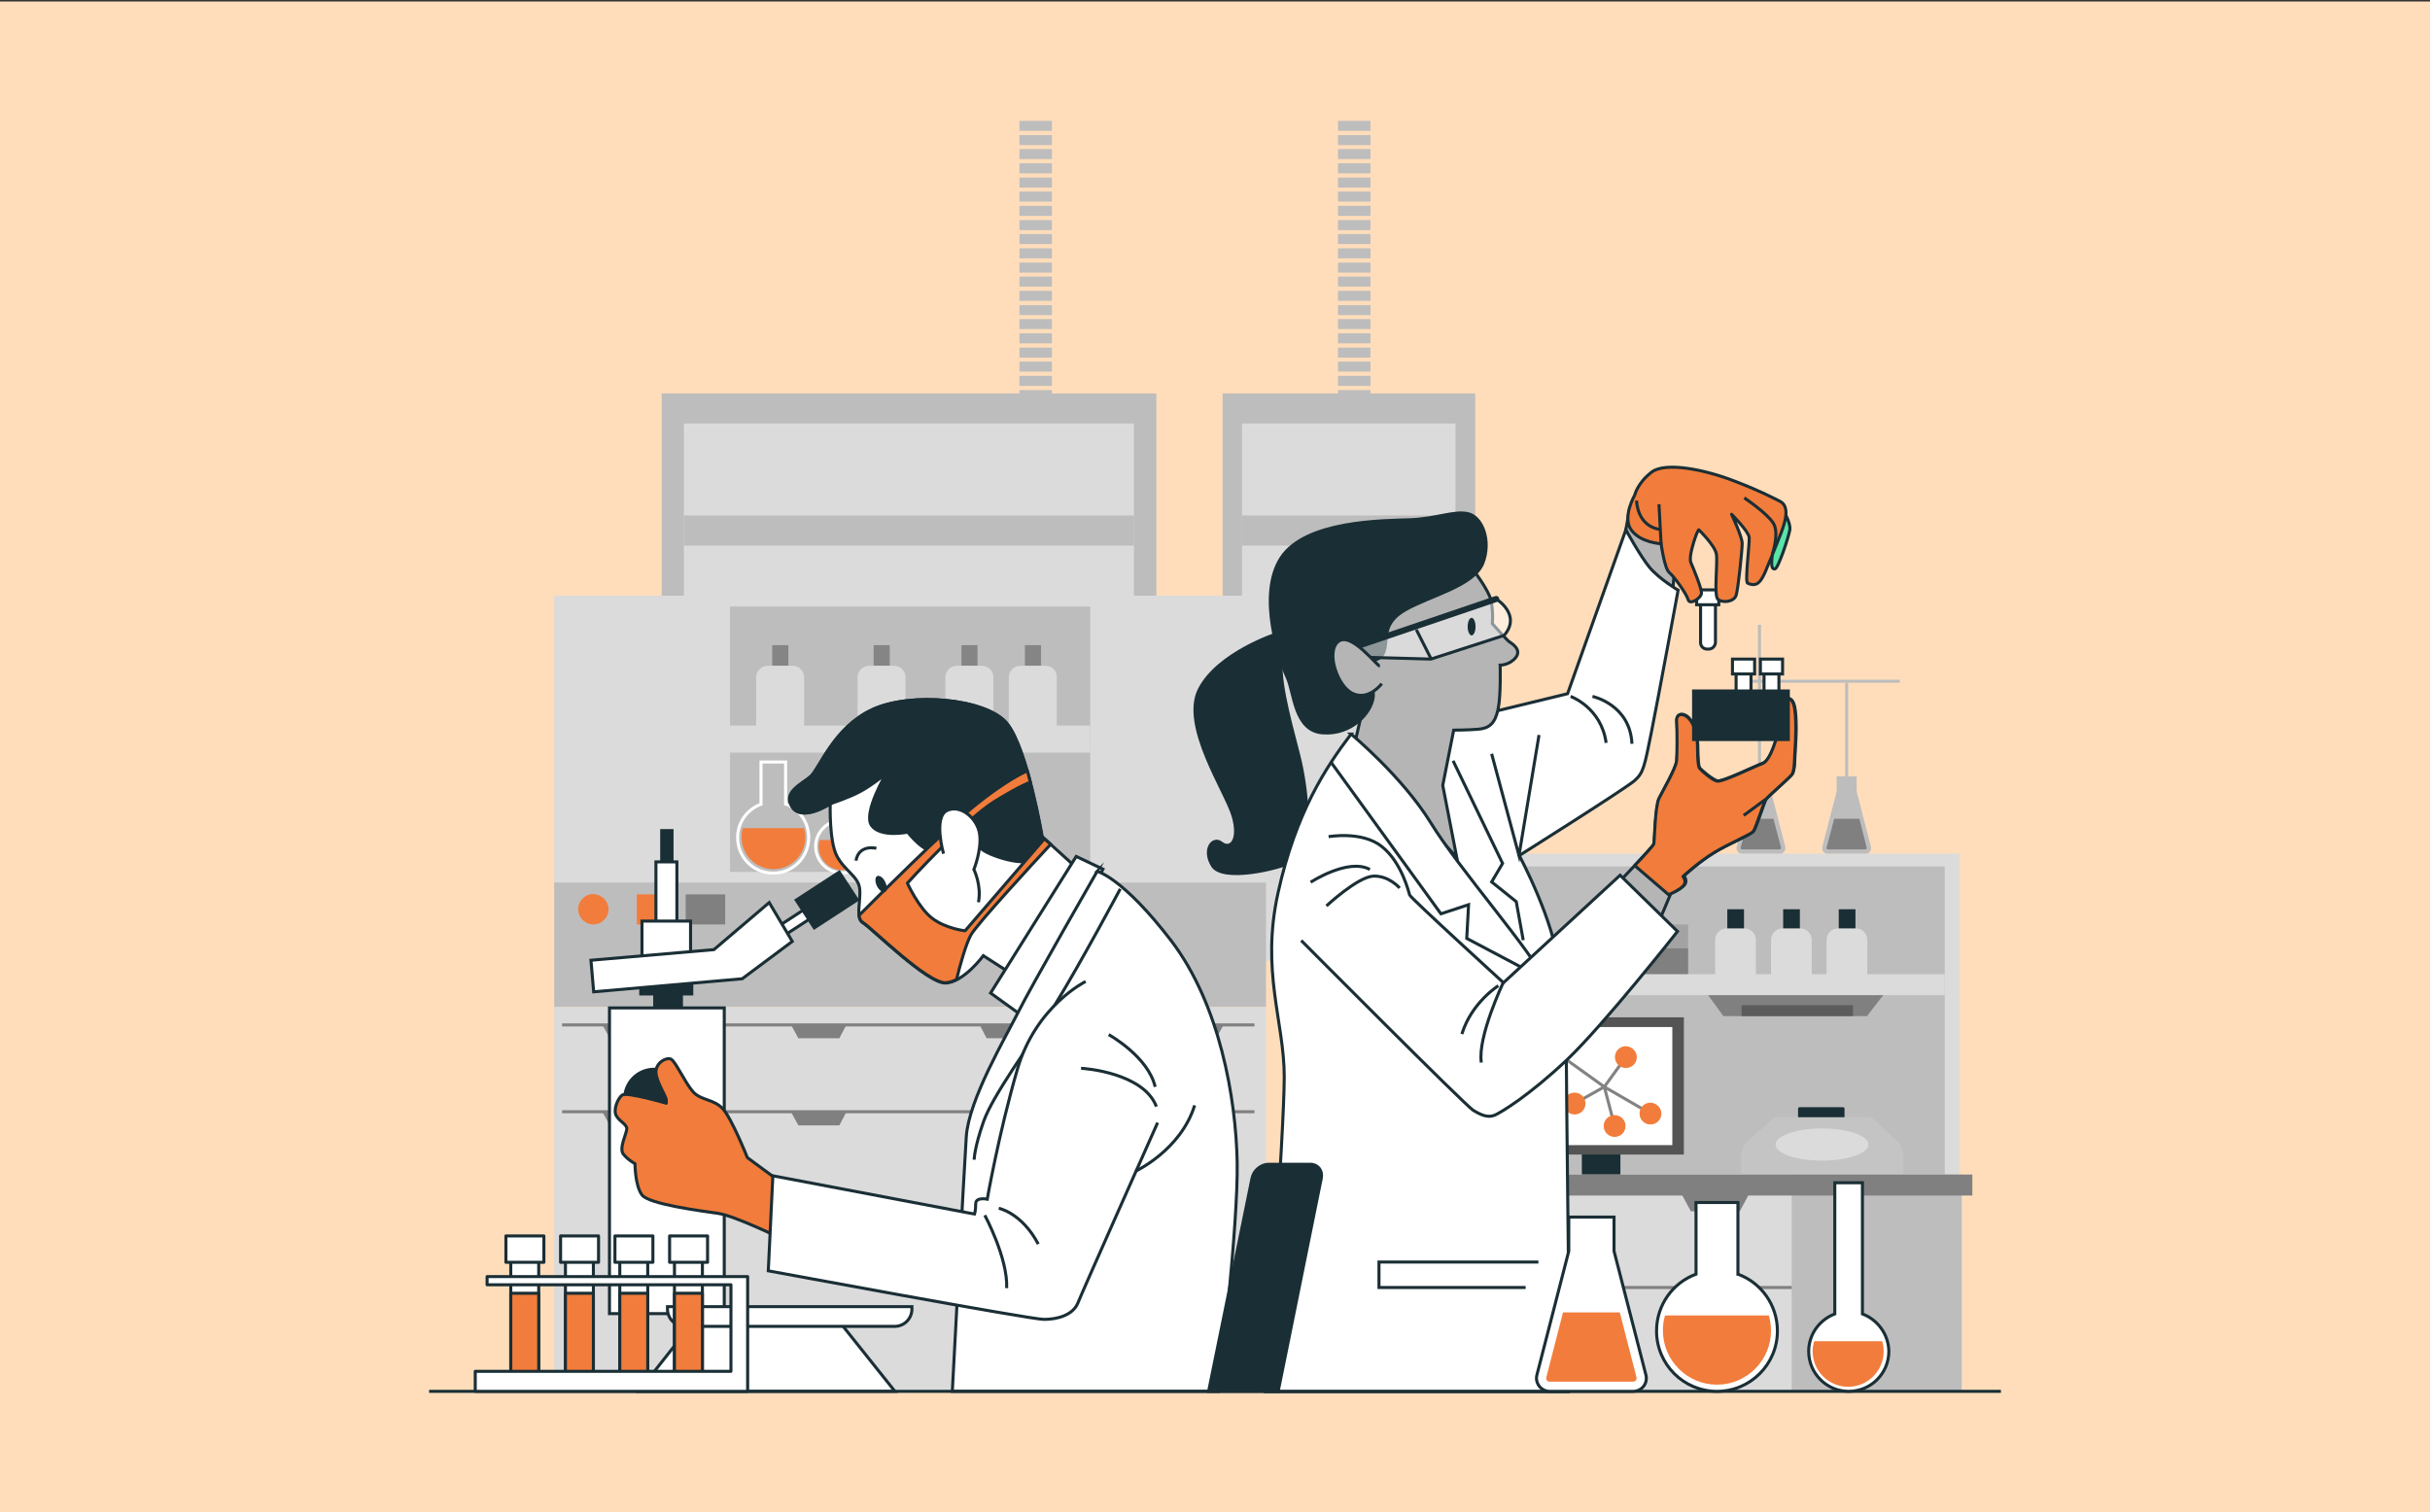 <svg version="1.1" id="Calque_1" xmlns="http://www.w3.org/2000/svg" x="0" y="0" viewBox="0 0 800.2 498.1" style="enable-background:new 0 0 800.2 498.1" xml:space="preserve"><rect x="0" y="0" width="800.2" height="498.1" fill="#333333" stroke="none"/><style>.st1{fill:#bdbdbd}.st2{fill:#dbdbdb}.st3{fill:#f27c3b}.st4{fill:gray}.st5{fill:none;stroke:#fff;stroke-miterlimit:10}.st6{fill:#5ae4a7}.st7{fill:#858585}.st11,.st13,.st8,.st9{fill:none;stroke:gray;stroke-miterlimit:10}.st11,.st13,.st9{stroke:#bdbdbd}.st11,.st13{fill:#1a2e35;stroke:#1a2e35}.st13{stroke-linecap:round;stroke-linejoin:round}.st15{fill:#fff}.st16,.st19,.st20,.st21{fill:none;stroke:#828282;stroke-miterlimit:10}.st19,.st20,.st21{fill:#fff;stroke:#1a2e35}.st20,.st21{fill:#b5b5b5}.st21{fill:none}.st24{fill:#1a2e35}.st26,.st27{fill:#f27c3b;stroke:#1a2e35;stroke-linecap:round;stroke-linejoin:round;stroke-miterlimit:10}.st27{fill:#fff}</style><path style="fill:#fdb" d="M0 .5h800.2v497.6H0z"/><path class="st1" d="M217.9 129.6h162.9v186.7H217.9z"/><path class="st2" d="M225.2 139.5h148.2v176.9H225.2z"/><path class="st1" d="M225.2 169.8h148.2v9.9H225.2zM335.7 39.8h10.7v3.3h-10.7zM335.7 44.5h10.7v3.3h-10.7zM335.7 49.1h10.7v3.3h-10.7zM335.7 53.8h10.7v3.3h-10.7zM335.7 58.5h10.7v3.3h-10.7zM335.7 63.1h10.7v3.3h-10.7zM335.7 67.8h10.7v3.3h-10.7zM335.7 72.5h10.7v3.3h-10.7zM335.7 77.1h10.7v3.3h-10.7zM335.7 81.8h10.7v3.3h-10.7zM335.7 86.5h10.7v3.3h-10.7zM335.7 91.1h10.7v3.3h-10.7zM335.7 95.8h10.7v3.3h-10.7zM335.7 100.5h10.7v3.3h-10.7zM335.7 105.1h10.7v3.3h-10.7zM335.7 109.8h10.7v3.3h-10.7zM335.7 114.5h10.7v3.3h-10.7zM335.7 119.1h10.7v3.3h-10.7zM335.7 123.8h10.7v3.3h-10.7zM335.7 128.5h10.7v3.3h-10.7zM402.6 129.6h83.2v186.7h-83.2z"/><path class="st2" d="M409 139.5h70.3v176.9H409z"/><path class="st1" d="M409 169.8h70.3v9.9H409zM440.6 39.8h10.7v3.3h-10.7zM440.6 44.5h10.7v3.3h-10.7zM440.6 49.1h10.7v3.3h-10.7zM440.6 53.8h10.7v3.3h-10.7zM440.6 58.5h10.7v3.3h-10.7zM440.6 63.1h10.7v3.3h-10.7zM440.6 67.8h10.7v3.3h-10.7zM440.6 72.5h10.7v3.3h-10.7zM440.6 77.1h10.7v3.3h-10.7zM440.6 81.8h10.7v3.3h-10.7zM440.6 86.5h10.7v3.3h-10.7zM440.6 91.1h10.7v3.3h-10.7zM440.6 95.8h10.7v3.3h-10.7zM440.6 100.5h10.7v3.3h-10.7zM440.6 105.1h10.7v3.3h-10.7zM440.6 109.8h10.7v3.3h-10.7zM440.6 114.5h10.7v3.3h-10.7zM440.6 119.1h10.7v3.3h-10.7zM440.6 123.8h10.7v3.3h-10.7zM440.6 128.5h10.7v3.3h-10.7zM182.5 290.6h234.4v41.1H182.5z"/><path class="st3" d="M200.4 299.5c0 2.7-2.2 5-5 5-2.7 0-5-2.2-5-5s2.2-5 5-5c2.7.1 5 2.3 5 5zM209.7 294.6h13v9.9h-13z"/><path class="st4" d="M225.8 294.6h13v9.9h-13z"/><path class="st2" d="M182.5 196.2h234.4v94.5H182.5zM182.5 331.7h234.4v126.6H182.5z"/><path class="st1" d="M240.4 199.8H359v87.4H240.4z"/><path class="st3" d="M244.6 272.8c-.3.9-.4 1.9-.4 3 0 5.8 4.7 10.5 10.5 10.5s10.5-4.7 10.5-10.5c0-1-.2-2-.4-3h-20.2z"/><path class="st5" d="M258.7 264.8V251h-8.1v13.9c-4.5 1.7-7.7 5.9-7.7 11 0 6.5 5.2 11.7 11.7 11.7s11.7-5.2 11.7-11.7c0-5.1-3.1-9.4-7.6-11.1z"/><path class="st6" d="M292 272.8c-.3.9-.4 1.9-.4 3 0 5.8 4.7 10.5 10.5 10.5s10.5-4.7 10.5-10.5c0-1-.2-2-.4-3H292z"/><path class="st5" d="M306.1 264.8V251H298v13.9c-4.5 1.7-7.7 5.9-7.7 11 0 6.5 5.2 11.7 11.7 11.7 6.5 0 11.7-5.2 11.7-11.7 0-5.1-3.2-9.4-7.6-11.1z"/><path class="st3" d="M269.9 276.7c-.2.7-.3 1.4-.3 2.2 0 4.3 3.5 7.7 7.7 7.7 4.3 0 7.7-3.5 7.7-7.7 0-.8-.1-1.5-.3-2.2h-14.8z"/><path class="st5" d="M280.3 270.7v-10.3h-6v10.3c-3.3 1.2-5.7 4.4-5.7 8.1 0 4.8 3.9 8.7 8.7 8.7s8.7-3.9 8.7-8.7c0-3.7-2.4-6.9-5.7-8.1z"/><path class="st7" d="M254.3 212.5h5.3v6.8h-5.3z"/><path class="st2" d="M261 219.3h-8.2c-2.1 0-3.8 1.7-3.8 3.8v16.1h15.8v-16.1c0-2.1-1.7-3.8-3.8-3.8z"/><path class="st7" d="M287.7 212.5h5.3v6.8h-5.3z"/><path class="st2" d="M294.4 219.3h-8.2c-2.1 0-3.8 1.7-3.8 3.8v16.1h15.8v-16.1c0-2.1-1.7-3.8-3.8-3.8z"/><path class="st7" d="M316.6 212.5h5.3v6.8h-5.3z"/><path class="st2" d="M323.3 219.3h-8.2c-2.1 0-3.8 1.7-3.8 3.8v16.1h15.8v-16.1c.1-2.1-1.7-3.8-3.8-3.8z"/><path class="st7" d="M337.5 212.5h5.3v6.8h-5.3z"/><path class="st2" d="M344.3 219.3H336c-2.1 0-3.8 1.7-3.8 3.8v16.1H348v-16.1c.1-2.1-1.6-3.8-3.7-3.8z"/><path class="st2" d="M240.4 239H359v8.9H240.4z"/><path class="st4" d="m198.4 337.6 2.4 4.4h13.5l2.4-4.4zM260.5 337.6l2.4 4.4h13.5l2.3-4.4zM322.6 337.6l2.3 4.4h13.5l2.4-4.4zM384.6 337.6l2.4 4.4h13.5l2.4-4.4zM198.4 366.3l2.4 4.4h13.5l2.4-4.4zM260.5 366.3l2.4 4.4h13.5l2.3-4.4zM322.6 366.3l2.3 4.4h13.5l2.4-4.4zM384.6 366.3l2.4 4.4h13.5l2.4-4.4z"/><path class="st8" d="M185.1 337.6h228M185.1 366.2h228"/><path class="st1" d="m587.9 278.9-4.7-18.2v-5h-6.6v5l-4.7 18.2c-.3 1.2.6 2.4 1.9 2.4H586c1.2 0 2.2-1.2 1.9-2.4z"/><path class="st4" d="M584 269.7h-8.3l-2.5 9.5c-.1.2 0 .4.1.4s.2.2.4.2H586c.2 0 .3-.1.4-.2s.1-.2.1-.4l-2.5-9.5z"/><path class="st1" d="m616.1 278.9-4.7-18.2v-5h-6.6v5l-4.7 18.2c-.3 1.2.6 2.4 1.9 2.4h12.2c1.3 0 2.2-1.2 1.9-2.4z"/><path class="st4" d="M612.3 269.7H604l-2.5 9.5c-.1.2 0 .4.1.4.1.1.2.2.4.2h12.2c.2 0 .3-.1.4-.2s.1-.2.1-.4l-2.4-9.5z"/><path class="st9" d="M579.4 260v-54.2"/><path class="st2" d="M465.9 281.2h179.4v105.7H465.9z"/><path class="st1" d="M470.9 285.4h169.5v101.5H470.9z"/><path class="st4" d="m561.4 326.3 6.1 8.4h47.3l6.5-8.4z"/><path style="fill:#5c5c5c" d="M573.5 331.1h36.7v3.6h-36.7z"/><path class="st4" d="M525.8 312.4h30.1v9.1h-30.1z"/><path class="st11" d="M569.3 300h4.5v10.9h-4.5z"/><path class="st2" d="M574.4 305.8h-5.8c-2.1 0-3.8 1.7-3.8 3.8v13h13.4v-13c0-2.1-1.7-3.8-3.8-3.8z"/><path class="st11" d="M587.7 300h4.5v10.9h-4.5z"/><path class="st2" d="M592.8 305.8H587c-2.1 0-3.8 1.7-3.8 3.8v13h13.4v-13c0-2.1-1.7-3.8-3.8-3.8z"/><path class="st11" d="M606 300h4.5v10.9H606z"/><path class="st2" d="M611.1 305.8h-5.8c-2.1 0-3.8 1.7-3.8 3.8v13h13.4v-13c0-2.1-1.7-3.8-3.8-3.8z"/><path style="fill:#a3a3a3" d="M525.8 304.5h30.1v7.9h-30.1z"/><path class="st2" d="M470.9 320.9h169.5v6.9H470.9z"/><path class="st13" d="M521.4 352.6h11.7v35.8h-11.7z"/><path style="fill:#545454" d="M499.9 335.1h54.6v45.2h-54.6z"/><path class="st15" d="M503.7 338.3h47v38.9h-47z"/><path class="st16" d="m513.8 347.6 14.5 10.4-9.8 5.5M535.4 348.2l-7.1 9.8 3.4 12.9M528.3 358l15.2 8.8"/><path class="st6" d="M515.1 346.7c0 2-1.6 3.6-3.6 3.6s-3.6-1.6-3.6-3.6 1.6-3.6 3.6-3.6c2 .1 3.6 1.7 3.6 3.6z"/><path class="st3" d="M522.1 363.5c0 2-1.6 3.6-3.6 3.6s-3.6-1.6-3.6-3.6 1.6-3.6 3.6-3.6 3.6 1.6 3.6 3.6zM539 348.2c0 2-1.6 3.6-3.6 3.6s-3.6-1.6-3.6-3.6 1.6-3.6 3.6-3.6c2 .1 3.6 1.7 3.6 3.6zM547.1 366.8c0 2-1.6 3.6-3.6 3.6s-3.6-1.6-3.6-3.6 1.6-3.6 3.6-3.6c2 .1 3.6 1.7 3.6 3.6z"/><circle class="st3" cx="531.7" cy="370.9" r="3.6"/><path class="st13" d="M592.6 365.2h14.3v3.1h-14.3z"/><path d="M573.3 388v-7c0-2.1.9-4 2.4-5.4l8.7-7.6h31.8l8.3 7.6c1.5 1.4 2.3 3.3 2.3 5.3v8.3l-53.5-1.2z" style="fill:#c4c4c4"/><path class="st2" d="M615.3 377c0 2.9-6.9 5.3-15.3 5.3-8.5 0-15.3-2.4-15.3-5.3s6.9-5.3 15.3-5.3c8.5 0 15.3 2.4 15.3 5.3zM465.9 386.9H646v71.4H465.9z"/><path class="st8" d="M465.9 424.1h179.3"/><path class="st1" d="M590 386.9h56v71.4h-56z"/><path class="st4" d="M462.4 386.9h187.1v6.9H462.4zM554 393.8l2.8 5.2h16.1l2.8-5.2zM554 423.9l2.8 5.2h16.1l2.8-5.2zM493.6 393.8l2.8 5.2h16.1l2.8-5.2zM493.6 423.9l2.8 5.2h16.1l2.8-5.2z"/><path class="st9" d="M575.8 224.4h49.8"/><path style="fill:none;stroke:#bdbdbd;stroke-width:3;stroke-miterlimit:10" d="M571.4 224.4h4.4"/><path class="st9" d="M608.1 224.9v33.5"/><path class="st11" d="M215.6 325.1h8.8v9.9h-8.8z"/><path class="st11" d="M211 321.3h16.8v6.1H211z"/><path class="st19" d="M200.7 332h37.8v100.7h-37.8z"/><circle class="st11" cx="215.4" cy="361.9" r="9.7"/><path class="st19" d="m294.7 458.3-17.3-21.7h-50l-17.1 21.7z"/><path class="st19" d="M294.6 436.9h-69.1c-3.1 0-5.7-2.5-5.7-5.7v-.8h80.5v.8c0 3.1-2.5 5.7-5.7 5.7z"/><path transform="rotate(-33.091 261.18 304.133)" class="st19" d="M252.2 302.3h18.1v3.6h-18.1z"/><path transform="rotate(-33.091 272.246 296.44)" class="st11" d="M263.8 291h16.9v10.9h-16.9z"/><path class="st11" d="M217.9 273.6h3.4v11.1h-3.4z"/><path class="st19" d="M216 283.9h6.9v21.7H216z"/><path class="st19" d="M211.4 303.4h16V316h-16z"/><path class="st19" d="m253.3 297.3-18.2 15.5-40.5 3.5.9 10.4 48.9-4.3 16.5-12.3z"/><path class="st20" d="m552.5 176.6-1.8 19.1s-10.6-.7-13.6-6.9c-3.1-6.2-1.7-14.3-1.7-14.3l1.3-7.4s5.5-2.9 11.1.5c5.6 3.6 4.7 9 4.7 9z"/><path class="st19" d="m477.5 237.9 38.7-9.4 19.2-54s4.6 8.5 7.8 12.4c3.3 3.9 9.4 7.5 9.4 7.5s-6.5 35.4-8.8 46.8c-2.3 11.4-2.6 13.3-5.5 15.9-2.9 2.6-38 24.7-38 24.7s11.7 21.8 13 37.1c1.3 15.3 2.3 33.2 2.3 33.2s-28.6-45.5-39-58.8c-10.4-13.3-14.6-33.5-12.4-43.9 2.2-10.5 13.3-11.5 13.3-11.5z"/><path class="st21" d="m491.2 248.3 9 33.5 6.6-39.7M517.2 229.4s10.1 3.6 11.7 15.3M524.4 229.4s12.4 2.6 13 15.6M478.5 250.6l16.3 33.8-3.6 6.1 8.1 6.5 2.3 12.7"/><path class="st11" d="M420.4 208.8S401.2 215 395 227c-6.2 12 8.8 33.8 11.1 41.9 2.3 8.1-1 11.1-3.9 8.8-2.9-2.3-6.2 2.3-2.9 7.5 3.3 5.2 21.1 1.3 27-1.6 5.9-2.9 4.6-22.4 1.3-35.1-3.3-12.7-7.2-27-5.2-33.2 1.9-6.2-2-6.5-2-6.5z"/><path class="st20" d="M481 182.3s9.4 11.4 10.1 15.9.3 7.2.3 7.2 4.6 5.2 5.5 5.9c1 .7 4.2 2.6 2.3 5.2-2 2.6-5.2 2.6-5.2 2.6s.3 10.1-.7 14.6c-1 4.6-2.9 6.2-6.5 6.5-3.6.3-8.1.3-8.1.3l-3.6 18.2 4.6 23.7-33.8-36.7s3.3-13.3 3.3-15.9c0-2.6-4.9-7.5-.7-21.1 4.2-13.7 32.5-26.4 32.5-26.4z"/><path class="st11" d="M448.2 217.1s5.9 2 7.5-2.3c1.6-4.2-1-9.4 7.2-14 8.1-4.6 22.4-7.8 25.4-15.3 2.9-7.5-.3-15.3-4.9-16.3-4.6-1-10.1 1.6-18.9 2-8.8.3-34.5.2-42.6 12.5-8.1 12.4-.3 34.6 2 39.5 2.3 4.9 2.3 17.6 11.7 18.2 9.4.7 15.9-6.5 16.6-11.7.5-5.1-4-12.6-4-12.6z"/><g style="opacity:.5"><path class="st15" d="m445.9 213.2 46.8-15.9s8.5 5.2 2.6 12l-24.1 7.8-25-.7-.3-3.2zM445.9 213.2l46.8-15.9M466.4 207.4l4.9 9.7"/></g><path class="st21" d="m445.9 213.2 46.8-15.9s8.5 5.2 2.6 12l-24.1 7.8-25-.7-.3-3.2z"/><path style="fill:none;stroke:#1a2e35;stroke-width:2;stroke-linecap:round;stroke-miterlimit:10" d="m445.9 213.2 46.8-15.9"/><path class="st21" d="m466.4 207.4 4.9 9.7"/><path class="st20" d="M454.4 219.4c-1 0-9.4-11.4-13.7-8.1-4.2 3.3-.3 15 4.9 17.2 5.2 2.3 9.4-3.3 9.4-3.3"/><path class="st24" d="M485.9 206.4c0 1.6-.6 2.9-1.3 2.9-.7 0-1.3-1.3-1.3-2.9 0-1.6.6-2.9 1.3-2.9.7 0 1.3 1.3 1.3 2.9z"/><path class="st19" d="M444.9 241.8s16.9 14 26.3 29.3c9.4 15.3 33.5 42.6 37.4 51.7 3.9 9.1 7.2 18.5 7.2 26.3 0 7.8.7 67 .7 68.3v41h-99.8s6.2-85.5 6.2-103.7c0-18.2-7.8-34.8-2-60.8 5.8-26.1 15.6-41 24-52.1z"/><path class="st21" d="m438.4 251.2 36.1 49.8 9.1-3-.6 11.1 22.7 12M506.6 415.7h-52.5v8.4h48.3"/><path class="st19" d="M562.7 213.8h-.6c-1.2 0-2.1-1-2.1-2.1v-14.4h4.9v14.4c-.1 1.1-1 2.1-2.2 2.1z"/><path class="st19" d="M558.7 194.3h7.3v4.9h-7.3z"/><path d="M587.2 168.1s2.5 4 2.2 6.4c-.4 2.4-3.8 12.7-4.9 12.9-1.1.2-1.3-1.1-.9-4.7s.9-6 .9-7.1c0-1.2.7-9.7 2.7-7.5z" style="fill:#5ae4a7;stroke:#1a2e35;stroke-linecap:round;stroke-linejoin:round;stroke-miterlimit:10"/><path class="st26" d="M538.3 163.1s-4.2 7.3-1.1 11.5 9.8 4.5 9.8 4.5 1.1 8.2 2.7 9.5c1.6 1.3 5.6 6.9 6.2 8.9.5 2 4.4-.5 4.4-2.2 0-1.6-2.7-8.2-3.5-10-.7-1.8.9-6.7 1.5-8.4.5-1.6 1.1-2.4 1.1-2.4s5.3 5.1 5.8 8c.5 2.9-.9 13.6.5 14.9 1.5 1.3 5.3.9 6-1.3.7-2.2 2-14.9 2-17.1 0-2.2-3.5-9.6-3.5-9.6s5.6 5.6 5.8 7.6c.2 2-1.5 14.7-.5 15.1.9.4 2.4.9 3.6-.2 1.3-1.1 2.4-4 2.4-4s3.6-8.6 5.1-12.6c1.5-4 2.7-8.6-.5-10.2-3.3-1.6-5.8-3.1-15.1-6.7s-22.4-6.4-27.1-2.9c-4.7 3.6-5.6 7.6-5.6 7.6z"/><path class="st21" d="m547 179.2-.7-13.1M546.9 174.4s-7.3-.2-8-9.5M583.6 182.6s2.4-6.9.4-10.2c-2-3.3-9.6-8.4-9.6-8.4"/><path class="st20" d="M532.5 291.1c.6-.4 12-12.4 12.2-13.2.2-.9.4-12.4 1.7-15 1.3-2.6 5.6-10 5.8-12.4.2-2.4.2-10.3 0-13-.2-2.8 2.6-3 4.5-.4s2.4 6.2 2.4 9.4.2 5.8.6 6.4c.4.6 4.1 3.8 5.8 4.3 1.7.4 12-4.7 15-5.8 3-1.1 4.9-9.8 5.3-10.7.4-.9.6-7.3.9-8.8.2-1.5 3-3.4 4.1.2 1.1 3.6.6 12.2.4 14.5-.2 2.4 0 7.3-1.1 8.5-1.1 1.3-7.9 7.3-8.5 8.1-.6.9-3.2 9.2-4.1 10.5-.9 1.3-8.1 4.1-13 7.1s-10 7.7-10 7.7 1.5 1.7 0 3.2c-1.5 1.5-4.3 2.6-4.3 2.6l-4.5 10.7-13.2-13.9z"/><path class="st26" d="M577.4 273.8c.9-1.3 3.4-9.6 4.1-10.5.6-.9 7.5-6.8 8.5-8.1 1.1-1.3.9-6.2 1.1-8.5.2-2.4.6-10.9-.4-14.5-1.1-3.6-3.8-1.7-4.1-.2-.2 1.5-.4 7.9-.9 8.8-.4.9-2.4 9.6-5.3 10.7-3 1.1-13.2 6.2-15 5.8-1.7-.4-5.3-3.6-5.8-4.3-.4-.6-.6-3.2-.6-6.4s-.4-6.8-2.4-9.4-4.7-2.4-4.5.4c.2 2.8.2 10.7 0 13-.2 2.4-4.5 9.8-5.8 12.4-1.3 2.6-1.5 14.1-1.7 15-.1.4-3.2 3.9-6.3 7.1l11.4 9.8.2-.4s2.8-1.1 4.3-2.6 0-3.2 0-3.2 5.1-4.7 10-7.7c5.1-3.2 12.3-6 13.2-7.2z"/><path class="st21" d="m581.4 263.3-7.2 5.3"/><path class="st19" d="M437.5 275.6s11.1-2 17.6 3.3c6.5 5.2 8.8 15 9.1 15.9.3 1 30.9 28.9 30.9 28.9l38.4-35.4 18.9 18.5s-24.1 30.6-36.4 42.3c-12.4 11.7-21.5 17.2-23.7 18.2-2.3 1-4.6 0-7.2-1.6-2.6-1.6-56.6-55.9-56.6-55.9"/><path class="st21" d="M436.8 298.4s10.1-9.4 15.3-9.8c5.2-.3 8.8 3.9 8.8 3.9M431.6 290.6s12.4-8.1 19.5-4.2M495 323.7s-8.5 17.9-7.2 26.3M493.4 324.7s-8.8 5.5-12 15.9"/><path class="st19" d="M574.4 236.7h-.6c-1.2 0-2.1-1-2.1-2.1v-14.4h4.9v14.4c0 1.1-1 2.1-2.2 2.1z"/><path class="st19" d="M570.5 217.1h7.3v4.9h-7.3zM583.6 236.7h-.6c-1.2 0-2.1-1-2.1-2.1v-14.4h4.9v14.4c0 1.1-1 2.1-2.2 2.1z"/><path class="st19" d="M579.7 217.1h7.3v4.9h-7.3z"/><path class="st11" d="M557.7 227.6h31.2v16h-31.2z"/><path class="st19" d="M273.4 264.8s-.4 12.3 2.2 17.2c2.6 4.9 7.1 6.7 7.5 10.8.4 4.1-1.5 9.7 1.1 11.2s21.3 20.2 27.3 19.8c6-.4 12.3-9 12.3-9l13.4 8.6 17.9-37-11.9-10.8s-4.9-29.1-11.6-37.3c-6.7-8.2-31.7-10.5-44.4-4.5s-17.2 19.4-20.2 22c-3 2.6-9.3 5.2-6 10.1 3.4 4.9 12.4-1.1 12.4-1.1z"/><path class="st11" d="M339.8 283.1c1.4-1.1 2.8-4 4-6.9l-.7-.6s-4.9-29.1-11.6-37.3c-6.7-8.2-31.7-10.5-44.4-4.5s-17.2 19.4-20.2 22c-3 2.6-9.3 5.2-6 10.1 3.1 4.5 11.1-.4 12.2-1l.1-.1s6-1.9 10.1-4.1c4.1-2.2 8.6-6 8.6-6s-7.8 13.1-4.9 17.2c3 4.1 11.9 2.2 11.9 2.2s6 7.8 9.7 6c3.7-1.9-1.5-9 4.1-11.6 5.6-2.6 10.1 8.6 10.1 10.5.2 1.9 13.7 6.7 17 4.1z"/><path class="st26" d="m343.9 276.3-26.1 30.3s-6.3-.7-10.8-4.1c-4.5-3.4-8.2-11.6-8.2-11.6s19-20.9 28.7-26.9c8.5-5.2 11.3-6.2 11.8-6.3-.3-1.3-.7-2.5-1-3.8-2 .9-8 3.9-17.5 11.6-10.4 8.5-32.4 30.5-37.9 36 .1 1.1.5 1.9 1.3 2.4 2.6 1.5 21.3 20.2 27.3 19.8 1.2-.1 2.4-.5 3.5-1.1 1.1-4.6 3.1-11.7 4.7-14.6 1.9-3.5 21.1-24.3 26.3-29.9l-2.1-1.8z"/><path class="st19" d="M310.7 281.2s-3.4-11.9 1.1-14.2c4.5-2.2 10.1 2.6 10.8 7.8.7 5.2-1.9 11.6-1.9 11.6s2.6 5.2 1.5 10.8"/><path class="st24" d="M291.5 290.5c.7 1.4.7 2.9 0 3.3s-2-.5-2.7-1.9c-.7-1.4-.7-2.9 0-3.3.8-.4 2 .4 2.7 1.9z"/><path class="st21" d="M281.9 283.5s.4-5.2 6.7-4.1"/><path class="st19" d="m354.4 282.1-28.2 45 11.1 8 25.9-48.8z"/><path class="st19" d="M361.3 287s-21.7 37.8-25.9 46.2c-4.2 8.4-16.4 29-17.2 41.2-.8 12.2-4.6 83.9-4.6 83.9h87.7s6.5-54.5 6.1-75.5-5.7-51.9-21.7-72.9c-16-20.9-24.4-22.9-24.4-22.9z"/><path class="st21" d="M368.9 292.8s-13 24.4-21.7 38.5c-8.8 14.1-20.2 29.4-23.3 38.1-3.1 8.8-3.1 12.6-3.1 12.6"/><path class="st26" d="m256.4 388.9-10.3-7.6s-5-12.6-8-16c-3.1-3.4-7.2-2.7-9.9-5.7-2.7-3.1-5.7-9.9-7.2-10.7s-5 1.1-5 4.2 3.4 8 3.4 9.2v1.1s-13-3.8-14.5-2.7-3.1 5-1.9 6.9c1.1 1.9 3.4 2.7 3.4 4.2s-2.7 6.5-1.1 8.4c1.5 1.9 3.8 3.1 3.8 3.1s0 7.2 2.3 10.3c2.3 3.1 19.8 5.3 25.2 6.1s21 8.4 21 8.4l-1.2-19.2z"/><path class="st19" d="M357.5 323.3s-16.4 8-22.5 29c-6.1 21-9.9 42.7-9.9 42.7s-3.8-.8-3.8 1.5-.4 3.4-.4 3.4l-66.4-12.6-1.5 31.3s86.2 16 90.8 16c4.6 0 9.5-1.5 11.1-5.3 1.5-3.8 26.3-59.5 26.3-59.5"/><path class="st21" d="M365.1 340.8s13 7.2 15.3 17.2M356 351.9c1.1 0 20.6 1.5 24.8 12.6M373.9 385.8s14.9-6.9 19.5-21.7M324.3 400.3s7.6 14.1 7.2 24M328.9 398s7.6 1.5 13 11.8"/><path class="st11" d="M431.5 383.5h-13.7c-2.5 0-5 2-5.5 4.6L398 458.3h22.9l14.2-70.2c.5-2.5-1.1-4.6-3.6-4.6z"/><path class="st21" d="M141.3 458.3h517.6"/><path class="st27" d="M173.4 455.9h-1.2c-2.2 0-4-1.8-4-4v-43.4h9.2v43.4c.1 2.2-1.7 4-4 4z"/><path class="st26" d="M168.2 426v25.4c0 2.5 2.1 4.6 4.6 4.6 2.5 0 4.6-2.1 4.6-4.6V426h-9.2z"/><path class="st27" d="M166.6 407.1h12.5v8.7h-12.5zM190.8 455.9h0c-2.5 0-4.6-2.1-4.6-4.6v-42.9h9.2v42.9c0 2.6-2.1 4.6-4.6 4.6z"/><path class="st26" d="M186.2 426v25.4c0 2.5 2.1 4.6 4.6 4.6 2.5 0 4.6-2.1 4.6-4.6V426h-9.2z"/><path class="st27" d="M184.6 407.1h12.5v8.7h-12.5zM208.7 455.9h0c-2.5 0-4.6-2.1-4.6-4.6v-42.9h9.2v42.9c.1 2.6-2 4.6-4.6 4.6z"/><path class="st26" d="M204.1 426v25.4c0 2.5 2.1 4.6 4.6 4.6h0c2.5 0 4.6-2.1 4.6-4.6V426h-9.2z"/><path class="st27" d="M202.5 407.1H215v8.7h-12.5zM226.7 455.9h0c-2.5 0-4.6-2.1-4.6-4.6v-42.9h9.2v42.9c0 2.6-2.1 4.6-4.6 4.6z"/><path class="st26" d="M222.1 426v25.4c0 2.5 2.1 4.6 4.6 4.6 2.5 0 4.6-2.1 4.6-4.6V426h-9.2z"/><path class="st27" d="M220.5 407.1H233v8.7h-12.5zM240.7 420.5h-80.3v2.7h80.3v28.5h-84.2v6.6h89.7V420.5z"/><path class="st19" d="m542 452.9-10.5-40.8v-11.2h-14.9v11.2l-10.5 40.8c-.7 2.7 1.4 5.4 4.2 5.4h27.5c2.9 0 4.9-2.7 4.2-5.4z"/><path class="st3" d="M533.4 432.3h-18.7l-5.5 21.4c-.1.5.1.8.2 1 .1.2.4.4.9.4h27.5c.5 0 .8-.3.9-.4s.3-.5.2-1l-5.5-21.4z"/><path class="st19" d="M572.3 419.7v-23.6h-13.8v23.6c-7.6 2.8-13 10.1-13 18.7 0 11 8.9 19.9 19.9 19.9 11 0 19.9-8.9 19.9-19.9 0-8.6-5.4-15.9-13-18.7z"/><path class="st3" d="M548.3 433.3c-.5 1.6-.7 3.3-.7 5 0 9.8 8 17.8 17.8 17.8s17.8-8 17.8-17.8c0-1.8-.3-3.4-.7-5h-34.2z"/><path class="st19" d="M613.3 432.8v-43.2h-9.1v43.2c-5 1.9-8.6 6.7-8.6 12.3 0 7.3 5.9 13.2 13.2 13.2 7.3 0 13.2-5.9 13.2-13.2-.1-5.6-3.7-10.4-8.7-12.3z"/><path class="st3" d="M597.4 441.8c-.3 1.1-.5 2.2-.5 3.3 0 6.5 5.3 11.7 11.7 11.7 6.5 0 11.7-5.3 11.7-11.7 0-1.2-.2-2.3-.5-3.3h-22.4z"/></svg>